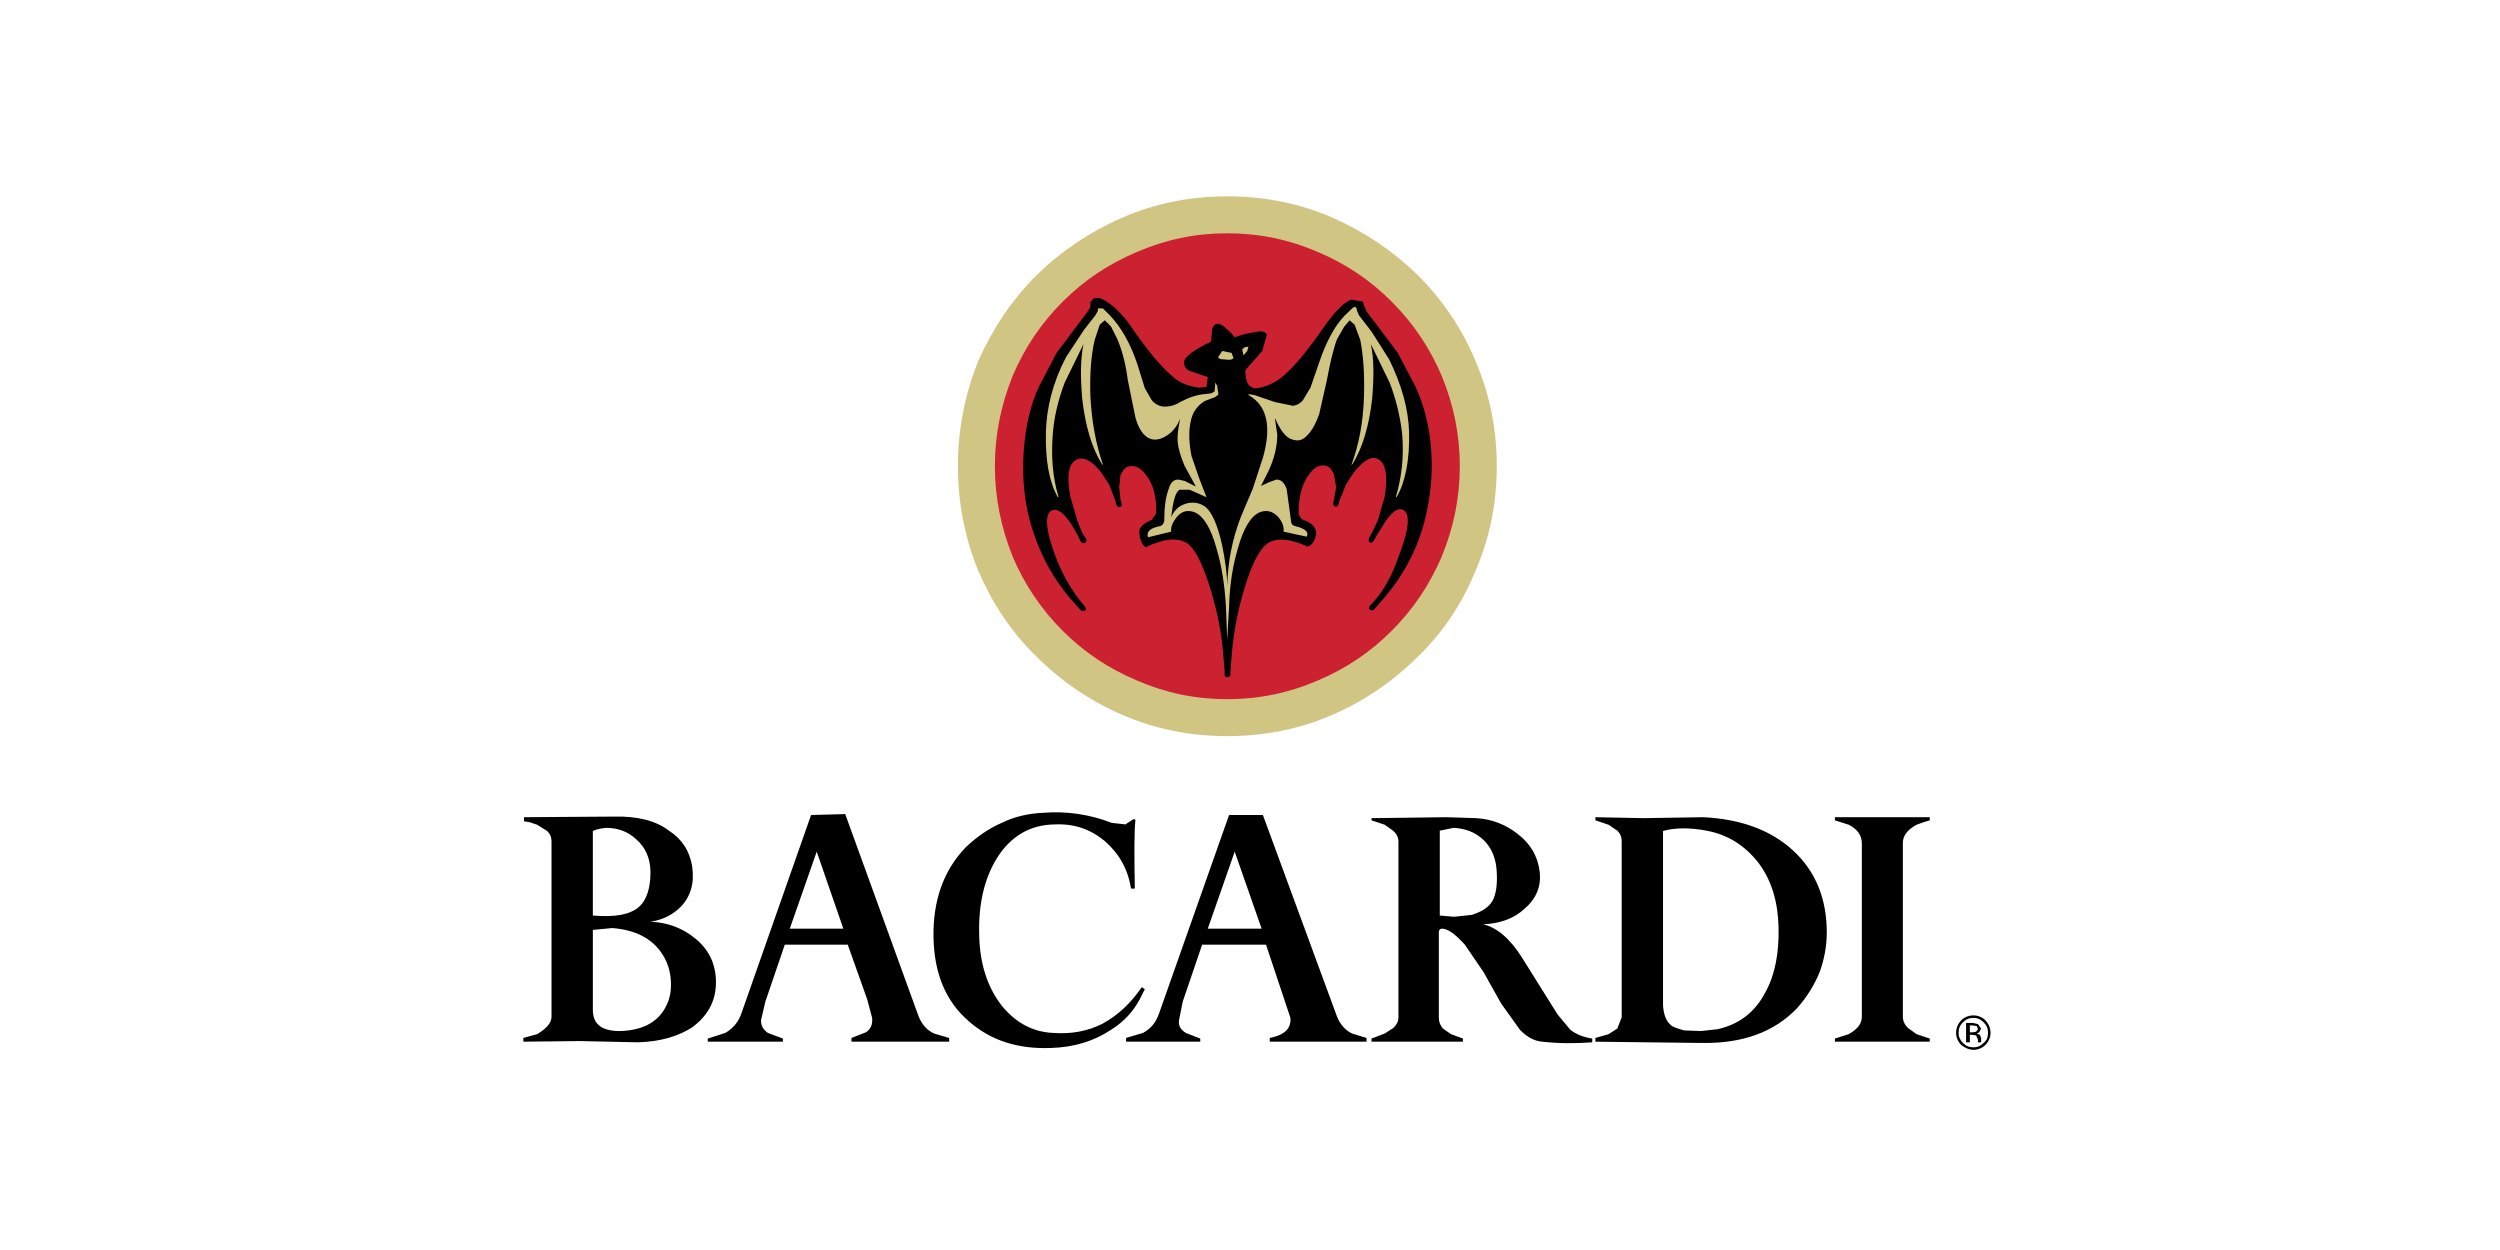 <?xml version="1.0" encoding="UTF-8"?>
<svg width="320px" height="160px" viewBox="0 0 320 160" version="1.1" xmlns="http://www.w3.org/2000/svg" xmlns:xlink="http://www.w3.org/1999/xlink">
    <!-- Generator: Sketch 47.1 (45422) - http://www.bohemiancoding.com/sketch -->
    <title>bacardi</title>
    <desc>Created with Sketch.</desc>
    <defs></defs>
    <g id="Page-1" stroke="none" stroke-width="1" fill="none" fill-rule="evenodd">
        <g id="bacardi" fill-rule="nonzero">
            <g id="Group-27" transform="translate(66, 25)">
                <path d="M115.487,10.23 C112.317,7.129 108.61,4.631 104.546,2.857 C100.297,1.014 95.81,0.132 91.08,0.132 C86.351,0.132 81.902,1.014 77.654,2.857 C73.572,4.62 69.85,7.119 66.673,10.23 C63.467,13.437 61.023,17.124 59.218,21.211 C57.494,25.477 56.609,30.036 56.614,34.638 C56.614,39.367 57.495,43.855 59.218,48.064 C61.022,52.232 63.467,55.959 66.673,59.045 C69.826,62.206 73.552,64.737 77.654,66.5 C81.902,68.342 86.35,69.224 91.08,69.224 C95.81,69.224 100.297,68.342 104.546,66.5 C108.629,64.726 112.341,62.196 115.487,59.045 C118.693,55.959 121.177,52.232 122.862,48.064 C124.704,43.856 125.586,39.368 125.586,34.638 C125.586,29.99 124.704,25.5 122.862,21.211 C121.177,17.123 118.693,13.437 115.487,10.23 L115.487,10.23 Z" id="Shape" fill="#D1C584"></path>
                <path d="M118.533,23.095 C117.009,19.527 114.925,16.401 112.12,13.596 C109.427,10.888 106.226,8.736 102.702,7.264 C99.017,5.661 95.168,4.86 91.08,4.86 C86.992,4.86 83.185,5.662 79.498,7.264 C75.891,8.788 72.766,10.871 70.04,13.596 C67.234,16.401 65.151,19.528 63.628,23.095 C62.145,26.782 61.344,30.629 61.344,34.637 C61.344,38.724 62.145,42.571 63.628,46.259 C65.128,49.812 67.306,53.038 70.04,55.758 C72.765,58.483 75.891,60.566 79.498,62.091 C83.185,63.694 86.992,64.494 91.08,64.494 C95.168,64.494 99.017,63.694 102.702,62.091 C106.226,60.618 109.427,58.466 112.12,55.758 C114.925,52.952 117.009,49.826 118.533,46.259 C120.056,42.572 120.858,38.725 120.858,34.637 C120.858,30.63 120.055,26.782 118.533,23.095 L118.533,23.095 Z" id="Shape" fill="#CC2131"></path>
                <path d="M110.276,16.643 L108.915,14.879 L108.594,14.078 L108.434,13.597 L106.991,13.358 C106.149,13.597 104.947,14.719 103.505,16.804 C101.5,19.69 99.818,21.774 98.294,23.097 C97.252,23.979 96.051,24.539 94.849,24.7 C94.564,24.707 94.283,24.622 94.049,24.459 C93.647,24.22 93.407,23.498 93.407,22.376 L95.571,19.931 L96.133,17.927 C96.133,17.526 95.731,17.365 95.01,17.446 L93.247,17.767 L92.045,18.168 L91.645,17.688 L90.683,16.805 C89.961,16.244 89.401,16.325 89.16,17.126 L89,18.729 C86.676,19.852 85.553,20.733 85.553,21.374 C85.553,21.855 85.794,22.256 86.194,22.457 L88.599,23.258 L88.438,24.539 L87.476,24.619 C86.113,24.459 84.911,23.979 83.989,23.097 C82.627,21.934 80.863,19.851 78.779,16.804 C77.737,15.282 76.534,14.079 75.252,13.358 L74.691,13.117 L73.97,13.198 L73.569,13.678 L73.569,14.321 L73.089,15.042 L71.886,16.645 L69.241,20.172 L66.996,24.459 C65.954,26.704 65.313,29.348 65.072,32.314 C64.832,35.199 64.991,37.924 65.553,40.57 C66.515,44.739 68.279,48.345 70.843,51.431 L72.046,52.794 L72.446,53.195 L72.928,53.155 C73.088,52.874 72.928,52.634 72.527,52.233 L71.726,51.192 C70.761,49.817 69.955,48.339 69.322,46.783 C67.798,42.896 67.638,40.731 68.68,40.331 C69.403,40.01 70.284,40.731 71.326,42.414 L72.047,43.697 C72.287,44.418 72.608,44.659 72.848,44.498 C73.088,44.418 73.088,44.177 73.008,43.937 L72.527,43.215 L71.886,41.612 L71.005,38.566 C70.523,36.001 70.764,34.48 71.646,33.918 C72.528,33.357 73.65,33.838 74.933,35.441 L75.975,37.044 L76.776,39.128 C76.856,39.688 77.017,39.929 77.257,39.929 C77.658,39.849 77.658,39.528 77.417,38.968 L77.257,37.365 L77.417,35.841 C77.657,35.28 77.979,34.88 78.379,34.718 C79.261,34.479 80.062,34.88 80.784,35.921 C81.666,37.124 82.066,38.727 81.986,40.73 L81.425,41.532 C80.302,42.013 79.742,42.573 79.822,43.215 C79.903,44.017 80.142,44.658 80.623,45.058 C82.947,43.937 84.67,43.777 85.874,44.498 C86.835,45.058 87.797,46.863 88.759,49.828 C89.721,52.794 90.362,55.838 90.603,59.045 L90.683,60.087 L90.762,61.129 C90.683,61.53 90.843,61.69 91.083,61.69 C91.404,61.69 91.565,61.53 91.484,61.129 L91.645,59.045 C91.884,55.759 92.526,52.753 93.408,49.947 C94.29,47.022 95.252,45.299 96.213,44.577 C97.335,43.776 99.099,43.936 101.423,44.978 C102.063,44.657 102.384,44.095 102.465,43.214 C102.465,42.493 101.904,41.932 100.781,41.531 C100.46,41.37 100.3,41.05 100.221,40.649 C100.221,38.644 100.621,37.122 101.423,35.919 C102.144,34.797 102.945,34.397 103.827,34.637 C104.228,34.797 104.548,35.198 104.749,35.759 L105.029,37.363 L104.749,38.966 C104.549,39.526 104.63,39.766 104.949,39.847 C105.148,39.927 105.349,39.686 105.43,39.126 L106.312,36.961 L107.313,35.439 C108.596,33.836 109.638,33.275 110.52,33.836 C111.402,34.398 111.643,36 111.241,38.565 L110.359,41.611 L109.638,43.135 L109.238,43.856 C109.157,44.176 109.157,44.337 109.317,44.417 C109.556,44.577 109.879,44.337 110.119,43.696 L110.919,42.413 C111.961,40.651 112.843,39.929 113.565,40.25 C114.607,40.73 114.365,42.895 112.843,46.702 C112.282,48.345 111.482,49.828 110.519,51.19 L109.637,52.232 C109.237,52.553 109.156,52.794 109.316,53.033 L109.718,53.154 L110.119,52.753 L111.321,51.35 C113.966,48.225 115.729,44.657 116.611,40.569 C117.171,37.924 117.412,35.199 117.171,32.313 C116.932,29.347 116.21,26.703 115.168,24.458 L112.922,20.17 L110.276,16.643 L110.276,16.643 Z" id="Shape" fill="#000000"></path>
                <path d="M109.554,17.444 L107.95,15.361 L107.712,14.799 L107.633,14.478 C107.552,14.239 107.31,14.239 107.072,14.478 L106.068,15.44 C104.868,16.723 103.743,18.727 102.863,21.371 L101.741,24.617 L100.778,26.22 C100.457,26.622 100.056,26.862 99.497,26.942 L97.173,26.46 L94.606,25.579 C93.806,25.418 93.564,25.418 93.966,25.659 C96.21,27.022 96.771,29.667 95.65,33.594 L94.368,37.521 L92.843,41.129 C91.721,44.013 91.161,46.94 91.08,50.066 L91.08,50.226 L91.08,50.067 C91.08,48.544 90.84,46.78 90.44,44.817 C89.877,42.25 89.157,40.648 88.355,39.927 C87.634,39.365 86.752,39.206 85.871,39.446 C84.988,39.686 84.308,40.248 83.906,41.21 C84.147,39.206 84.427,38.003 84.988,37.683 L86.27,37.683 L88.434,38.645 L87.472,36.16 L86.51,33.355 C86.109,31.271 86.109,29.507 86.671,28.065 C87.002,27.32 87.563,26.702 88.273,26.301 L89.556,25.821 L89.956,25.499 L89.795,24.377 L89.556,23.977 L89.475,25.099 L89.074,25.338 L88.433,25.419 C87.231,25.499 86.108,25.901 85.066,26.461 C84.306,26.943 83.503,27.103 82.782,27.023 C82.243,26.937 81.757,26.651 81.42,26.222 L80.541,24.698 L79.579,21.611 C78.697,18.966 77.495,16.882 76.132,15.439 L75.17,14.477 L74.529,14.477 L74.529,14.798 L74.207,15.36 L72.765,17.203 L70.44,20.729 C68.757,23.976 67.955,27.181 67.876,30.307 C67.795,33.914 68.277,36.639 69.4,38.642 L69.48,38.562 C68.758,36.158 68.518,33.513 68.758,30.547 C68.918,28.463 69.401,26.298 70.282,23.975 L72.686,19.045 C72.286,20.968 72.286,23.254 72.526,26.059 C72.927,29.505 73.729,32.31 75.091,34.475 L75.172,34.475 C74.289,31.909 73.729,28.943 73.568,25.657 C73.487,22.852 73.649,20.488 74.13,18.484 L74.771,16.56 L75.412,15.999 L76.213,16.8 L77.015,18.403 C77.736,20.087 78.137,21.929 78.377,23.733 L79.339,28.463 C79.74,29.905 80.381,30.788 81.102,31.108 C81.823,31.429 82.546,31.268 83.427,30.708 C84.229,30.146 84.75,29.425 85.069,28.543 C84.83,29.746 84.669,30.708 84.749,31.589 C84.829,32.471 85.149,33.513 85.631,34.634 L87.073,37.28 L85.631,36.558 L84.909,36.399 C84.308,36.318 83.827,36.719 83.587,37.6 C83.186,38.642 83.025,40.005 83.025,41.688 C82.945,42.009 82.785,42.248 82.545,42.329 C81.262,42.569 80.702,43.049 80.941,43.772 L83.907,43.05 C83.827,42.409 84.148,41.769 84.668,41.128 C85.309,40.405 86.03,40.245 86.912,40.566 C88.034,41.047 88.996,42.57 89.717,45.215 C90.359,47.339 90.759,49.824 90.92,52.63 L91.08,56.878 L91.321,52.631 C91.402,49.825 91.802,47.34 92.445,45.216 C93.166,42.571 94.127,41.048 95.25,40.567 C96.132,40.247 96.853,40.406 97.574,41.129 C98.133,41.77 98.374,42.41 98.293,43.052 L101.26,43.693 C101.581,43.131 101.1,42.651 99.736,42.331 C99.415,42.25 99.255,42.01 99.255,41.69 L98.694,37.602 C98.373,36.72 97.894,36.32 97.332,36.401 L96.45,36.721 L95.408,37.203 L96.369,35.279 C97.091,33.757 97.492,32.153 97.492,30.631 L97.172,28.467 C97.652,29.589 98.132,30.31 98.533,30.712 C98.934,31.113 99.333,31.273 99.816,31.352 C100.296,31.433 100.777,31.272 101.177,30.872 C101.82,30.311 102.379,29.349 102.861,27.987 L103.822,23.738 C104.224,21.614 104.625,19.771 105.143,18.408 L106.066,16.805 L106.747,16.004 L107.389,16.565 L108.11,18.489 C108.51,20.493 108.672,22.857 108.591,25.662 C108.51,28.949 107.948,31.915 106.987,34.48 L107.068,34.48 C108.43,32.315 109.233,29.51 109.633,26.064 C109.873,23.259 109.873,20.974 109.473,19.05 L111.878,23.98 C112.685,26.095 113.223,28.303 113.48,30.552 C113.72,33.518 113.401,36.162 112.679,38.567 L112.758,38.647 C113.881,36.723 114.443,33.918 114.362,30.312 C114.283,27.346 113.401,24.221 111.797,20.974 L109.554,17.444 L109.554,17.444 Z" id="Shape" fill="#D1C584"></path>
                <path d="M90.44,19.929 L89.958,20.651 C89.877,20.811 90.038,20.891 90.279,20.972 L91.241,21.052 C91.641,21.052 91.801,20.972 91.881,20.811 L91.641,20.169 L90.44,19.929 L90.44,19.929 Z M93.005,19.688 L93.165,20.49 L93.645,19.929 L93.806,19.367 L93.324,19.448 L93.005,19.688 L93.005,19.688 Z" id="Shape" fill="#D1C584"></path>
                <path d="M188.145,105.611 C187.741,105.206 187.194,104.975 186.622,104.969 C185.982,104.969 185.421,105.21 185.019,105.611 C184.617,106.051 184.379,106.572 184.379,107.215 C184.379,107.776 184.617,108.335 185.019,108.737 C185.499,109.139 186.061,109.379 186.622,109.379 C187.184,109.379 187.745,109.139 188.145,108.737 C188.546,108.335 188.787,107.776 188.787,107.215 C188.787,106.572 188.545,106.051 188.145,105.611 Z M186.622,105.29 C187.103,105.29 187.504,105.452 187.903,105.851 C188.304,106.253 188.464,106.653 188.464,107.215 C188.464,107.776 188.304,108.176 187.903,108.497 C187.503,108.897 187.103,109.057 186.622,109.057 C186.061,109.057 185.659,108.897 185.259,108.497 C184.857,108.096 184.699,107.695 184.699,107.215 C184.699,106.653 184.857,106.252 185.259,105.851 C185.659,105.452 186.061,105.29 186.622,105.29 Z" id="Shape" fill="#000000"></path>
                <path d="M187.583,106.653 L187.184,106.092 L186.541,105.932 L185.659,105.932 L185.659,108.417 L186.142,108.417 L186.142,107.457 L186.462,107.457 L186.943,107.535 L187.184,108.097 L187.184,108.416 L187.583,108.416 L187.583,107.855 L187.423,107.455 L187.024,107.294 L187.345,107.134 L187.583,106.653 L187.583,106.653 Z M186.462,106.253 L187.024,106.334 L187.184,106.733 L186.943,107.056 L186.541,107.135 L186.142,107.135 L186.142,106.253 L186.462,106.253 Z M79.257,88.739 C79.177,84.173 79.177,81.326 79.337,79.922 L79.097,79.843 L78.055,80.524 L76.291,80.324 C73.489,79.23 70.473,78.792 67.475,79.043 C65.632,79.122 63.866,79.524 62.224,80.324 C60.54,81.045 59.018,82.127 57.615,83.45 C54.771,86.416 53.408,90.263 53.487,94.952 C53.567,99.52 55.009,103.128 57.975,105.692 C60.781,108.178 64.267,109.301 68.515,109.14 C71.48,109.059 74.046,108.258 76.21,106.815 C77.893,105.773 79.096,104.412 79.897,102.887 L80.539,101.607 L80.137,101.366 C78.775,103.371 77.09,104.972 75.087,106.055 C73.244,106.977 71.16,107.378 68.916,107.218 C66.271,107.137 64.027,105.935 62.264,103.77 C60.42,101.446 59.419,98.401 59.339,94.754 C59.218,90.747 59.98,87.461 61.623,84.816 C63.386,82.011 65.871,80.568 68.997,80.527 C71.481,80.408 73.565,81.129 75.409,82.652 C77.253,84.255 78.375,86.26 78.776,88.742 L79.257,88.742 L79.257,88.739 L79.257,88.739 Z M22.589,85.854 C22.269,83.93 21.308,82.407 19.625,81.326 C17.901,80.003 15.457,79.442 12.531,79.523 L1.069,79.602 L1.069,80.123 L1.79,80.244 L2.752,80.565 L4.035,81.365 C4.435,81.766 4.595,82.167 4.595,82.726 L4.595,105.129 C4.595,105.931 3.954,106.653 2.752,107.375 L0.989,107.855 L0.989,108.335 L8.163,108.257 L15.657,108.416 C18.583,108.335 20.907,107.616 22.67,106.452 C24.514,105.049 25.556,103.286 25.636,101.042 C25.717,98.718 24.915,96.713 23.072,95.19 C21.389,93.787 19.465,93.066 17.261,92.985 C18.823,92.745 20.106,92.103 21.148,91.061 C22.43,89.701 22.911,88.017 22.589,85.854 L22.589,85.854 Z M15.416,82.407 C16.618,83.448 17.26,84.892 17.26,86.655 C17.26,88.66 16.778,90.181 15.816,91.063 C14.613,92.105 12.69,92.427 9.884,92.186 L9.884,81.365 C10.365,81.126 10.926,81.044 11.568,80.965 C13.092,80.965 14.375,81.446 15.416,82.407 L15.416,82.407 Z M19.864,100.482 C19.945,101.684 19.784,102.647 19.384,103.529 C18.422,105.691 16.458,106.893 13.332,106.974 C11.007,106.974 9.885,106.092 9.885,104.25 L9.885,94.03 L12.371,93.79 C15.336,94.03 17.5,95.111 18.822,97.196 C19.441,98.186 19.8,99.316 19.864,100.482 L19.864,100.482 Z M181.012,80.003 L181.012,79.602 L168.868,79.602 L168.868,80.003 L170.633,80.565 C171.754,81.126 172.315,81.926 172.315,82.968 L172.315,105.129 C172.315,106.051 171.754,106.732 170.633,107.375 L168.868,107.936 L168.868,108.335 L181.012,108.335 L181.012,107.936 L179.328,107.375 L178.207,106.572 C177.806,106.173 177.565,105.69 177.565,105.129 L177.565,82.888 C177.565,82.006 178.126,81.204 179.328,80.564 C179.97,80.323 180.53,80.123 181.012,80.003 L181.012,80.003 Z M122.942,79.723 L119.174,79.602 L109.554,79.723 L109.554,80.003 L111.238,80.565 L112.361,81.365 C112.76,81.766 113.001,82.167 113.001,82.726 L113.001,105.21 C113.001,105.771 112.76,106.173 112.361,106.571 L111.238,107.293 L109.554,107.935 L109.554,108.334 L121.256,108.334 L121.256,107.935 L119.734,107.373 L118.692,106.652 C118.371,106.251 118.171,105.85 118.171,105.289 L118.171,94.269 C118.171,94.03 118.371,93.867 118.571,93.867 C119.332,93.867 120.295,94.589 121.497,95.913 L123.9,99.439 L126.146,103.446 L128.55,106.812 C129.472,107.775 130.432,108.256 131.395,108.334 C133.479,108.575 135.643,108.575 137.806,108.415 L137.806,107.935 C136.685,107.775 135.722,107.373 135.001,106.812 L133.398,104.888 L131.235,101.441 L128.83,97.594 C127.267,95.108 125.585,93.707 123.822,93.307 C125.984,93.226 127.749,92.586 129.072,91.383 C130.596,90.1 131.315,88.497 131.076,86.573 C130.836,84.568 129.875,82.965 128.231,81.723 C126.708,80.524 124.943,79.842 122.942,79.723 L122.942,79.723 Z M120.055,80.965 C121.577,81.044 122.862,81.525 123.902,82.528 C124.943,83.529 125.505,84.891 125.586,86.655 C125.667,88.258 125.505,89.46 125.024,90.342 C124.544,91.144 123.663,91.706 122.379,92.105 L120.136,92.346 L118.292,92.186 L118.292,81.326 L120.055,80.965 L120.055,80.965 Z M163.498,83.85 C160.612,81.205 156.766,79.843 152.037,79.602 L144.381,79.723 L138.21,79.602 L138.21,80.003 L139.894,80.565 L141.015,81.326 C141.416,81.726 141.576,82.168 141.576,82.727 L141.576,105.211 L141.015,106.654 L139.894,107.376 L138.21,107.856 L138.21,108.337 L151.877,108.498 C157.006,108.577 161.095,107.135 164.06,104.009 C165.278,102.635 166.254,101.062 166.944,99.36 C167.505,97.757 167.828,96.115 167.828,94.352 C167.828,90.022 166.384,86.495 163.498,83.85 L163.498,83.85 Z M152.436,81.326 C155.243,81.847 157.406,83.289 159.09,85.453 C160.774,87.697 161.575,90.423 161.654,93.709 C161.735,97.037 161.174,99.842 159.972,102.004 C158.69,104.49 156.685,106.092 153.882,106.733 L151.717,106.974 L149.593,106.893 C148.711,106.654 148.068,106.453 147.83,106.174 C147.268,105.691 146.948,104.891 146.867,103.688 L146.867,81.365 C148.39,80.925 150.314,80.925 152.436,81.326 L152.436,81.326 Z M42.187,79.202 L37.818,79.321 L28.923,104.648 C28.521,105.85 27.8,106.653 26.838,107.215 L24.593,107.936 L24.593,108.335 L34.212,108.335 L34.212,107.936 L32.288,107.215 C31.727,106.813 31.406,106.333 31.406,105.611 L31.967,103.208 L34.453,95.914 L42.508,95.914 L44.992,102.886 L45.633,105.29 C45.713,106.092 45.474,106.733 44.832,107.134 L42.989,107.855 L42.989,108.335 L55.493,108.335 L55.493,107.855 L53.569,107.294 C52.687,106.892 52.006,106.173 51.565,105.05 L42.187,79.202 L42.187,79.202 Z M41.946,93.868 L35.093,93.868 L38.539,84.01 L41.946,93.868 Z M95.65,79.322 L91.321,79.322 L82.385,104.649 C81.984,105.851 81.343,106.654 80.3,107.216 L78.136,107.856 L78.136,108.337 L87.634,108.337 L87.634,107.937 L85.791,107.216 C85.149,106.814 84.829,106.334 84.909,105.612 L85.39,103.209 L87.874,95.915 L96.05,95.915 L99.175,105.291 C99.256,106.093 98.937,106.734 98.375,107.135 C97.974,107.458 97.333,107.696 96.531,107.856 L96.531,108.337 L108.916,108.337 L108.916,107.856 L107.074,107.295 C106.232,106.893 105.549,106.174 105.109,105.051 L95.65,79.322 L95.65,79.322 Z M95.488,93.868 L88.596,93.868 L92.042,84.01 L95.488,93.868 Z" id="Shape" fill="#000000"></path>
            </g>
        </g>
    </g>
</svg>